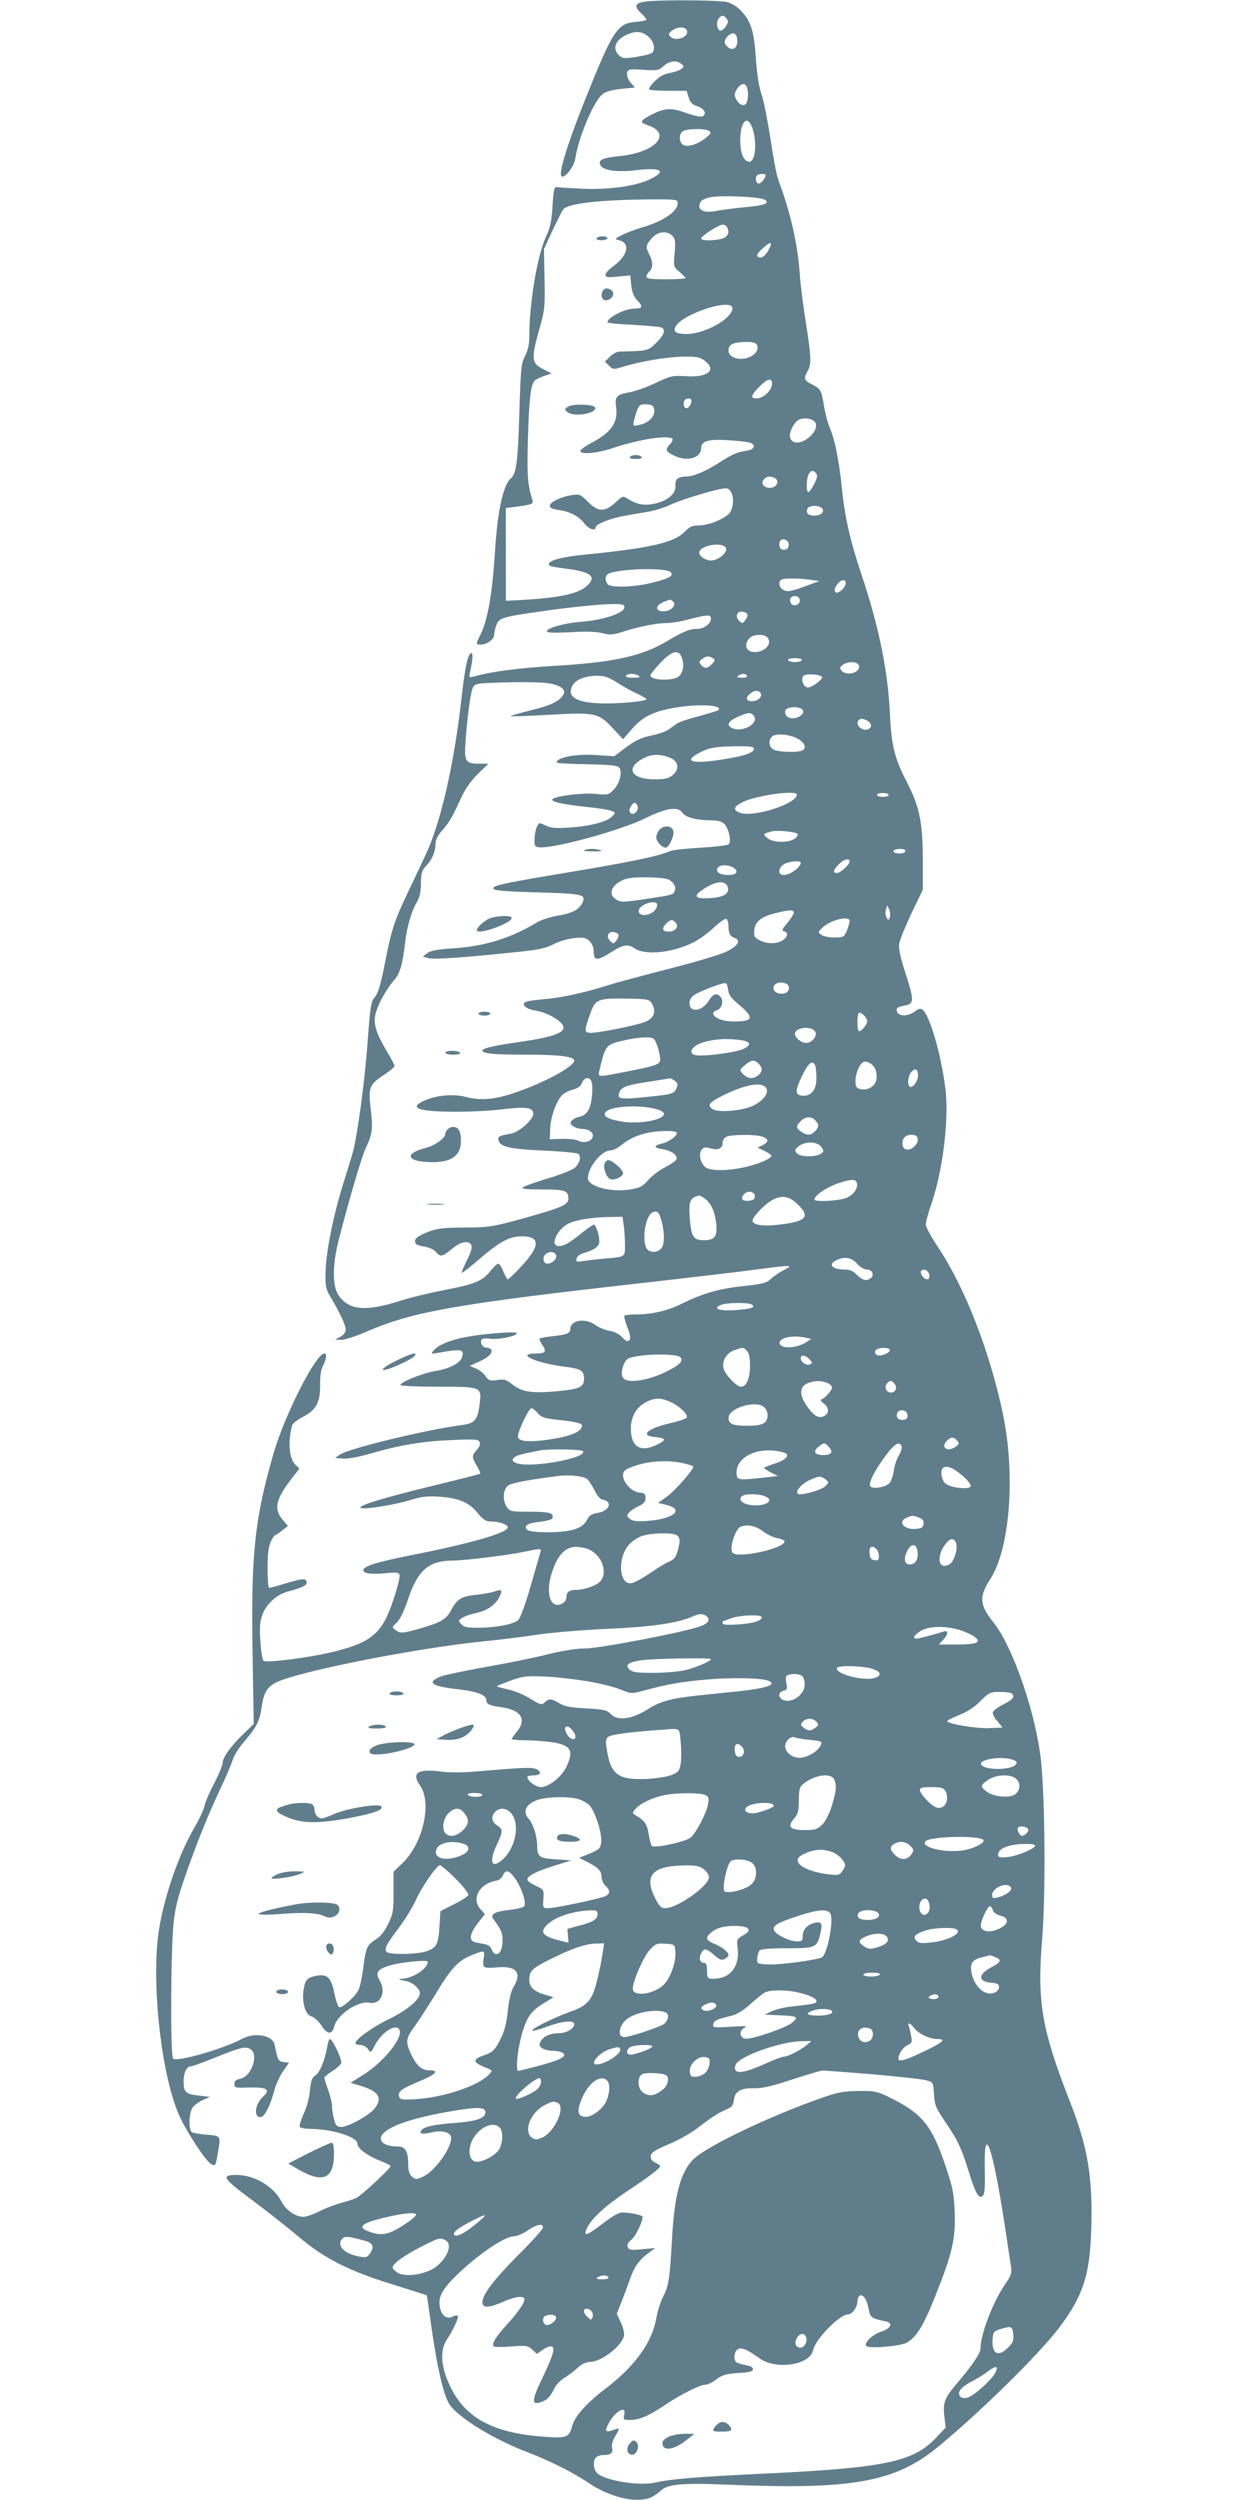 <?xml version="1.0" standalone="no"?>
<!DOCTYPE svg PUBLIC "-//W3C//DTD SVG 20010904//EN"
 "http://www.w3.org/TR/2001/REC-SVG-20010904/DTD/svg10.dtd">
<svg version="1.0" xmlns="http://www.w3.org/2000/svg"
 width="640pt" height="1280pt" viewBox="0 0 640 1280"
 preserveAspectRatio="xMidYMid meet">
<g transform="translate(0,1280) scale(0.1,-0.1)"
fill="#607d8b" stroke="none">
<path d="M3313 12793 c-60 -6 -70 -23 -33 -58 17 -16 30 -32 30 -36 0 -3 -25
-9 -55 -11 -94 -8 -117 -43 -256 -390 -83 -207 -132 -357 -127 -393 5 -34 65
33 73 81 17 112 95 297 140 332 17 13 49 22 96 27 l70 7 -20 22 c-23 25 -28
62 -8 69 6 3 43 2 80 -1 59 -4 70 -2 90 16 31 29 68 36 92 17 19 -14 19 -16 2
-29 -9 -7 -36 -16 -59 -20 -28 -5 -52 -18 -76 -42 -19 -19 -32 -38 -28 -42 4
-4 49 -7 99 -7 l92 0 11 -34 c8 -26 19 -37 45 -45 36 -12 51 -42 24 -52 -8 -4
-43 4 -77 16 -78 29 -113 28 -176 -4 -65 -33 -70 -42 -28 -56 130 -43 45 -140
-140 -159 -89 -9 -111 -19 -101 -45 11 -28 84 -39 178 -28 134 16 166 -2 79
-45 -73 -36 -216 -56 -352 -49 -65 3 -123 7 -130 8 -10 2 -15 -24 -19 -97 -5
-79 -12 -112 -33 -156 -45 -96 -86 -339 -86 -511 0 -41 -7 -72 -22 -101 -20
-39 -22 -62 -29 -292 -7 -246 -15 -311 -44 -335 -38 -32 -68 -167 -80 -365
-14 -224 -38 -362 -76 -437 -24 -47 -24 -48 4 -48 30 0 67 27 67 49 0 10 5 32
11 49 13 38 28 43 224 71 221 32 413 47 427 33 31 -31 -85 -76 -222 -86 -83
-7 -170 -32 -170 -48 0 -8 37 -9 120 -5 81 5 135 3 165 -5 38 -10 53 -9 102 7
85 27 172 44 223 45 25 0 72 7 105 16 108 28 125 29 125 6 0 -26 -36 -52 -72
-52 -37 0 -71 -14 -148 -60 -132 -80 -278 -112 -593 -130 -166 -10 -305 -28
-386 -50 -19 -5 -36 -8 -37 -7 -2 1 1 20 6 42 12 52 12 88 0 80 -16 -10 -29
-73 -46 -220 -38 -345 -107 -646 -184 -810 -15 -33 -54 -114 -85 -180 -75
-157 -89 -200 -120 -355 -28 -142 -38 -176 -62 -203 -13 -13 -19 -62 -30 -210
-14 -205 -54 -500 -78 -582 -8 -27 -30 -100 -49 -160 -50 -160 -87 -347 -89
-445 -2 -76 1 -90 25 -130 46 -77 78 -144 78 -167 0 -14 -10 -28 -27 -37 l-28
-15 33 -1 c18 0 79 20 136 45 231 100 463 141 1441 250 226 26 475 55 554 66
177 23 186 23 136 -3 -22 -11 -52 -31 -67 -45 -23 -22 -42 -27 -145 -38 -126
-14 -208 -38 -314 -91 -70 -35 -153 -54 -234 -54 -28 0 -54 -3 -58 -6 -3 -3 4
-30 15 -60 16 -41 18 -58 10 -66 -9 -9 -18 -5 -36 15 -15 16 -40 29 -65 33
-22 4 -55 17 -73 30 -51 38 -128 25 -128 -21 0 -21 -19 -29 -88 -36 -35 -4
-65 -9 -68 -12 -4 -3 1 -16 10 -29 27 -38 20 -48 -30 -48 -108 0 -1 -49 150
-68 83 -11 96 -19 96 -63 0 -41 -23 -51 -135 -62 -132 -12 -183 -4 -231 34
-33 26 -43 29 -79 23 -37 -5 -43 -3 -59 20 -9 14 -31 32 -49 39 l-32 14 45 20
c50 22 75 46 65 63 -3 5 -14 10 -25 10 -19 0 -34 25 -24 42 4 5 21 7 39 4 37
-7 132 10 141 26 4 7 -26 8 -92 3 -182 -13 -296 -44 -335 -91 -13 -16 -11 -17
21 -11 124 22 139 20 125 -23 -9 -29 -64 -58 -133 -69 -64 -10 -182 -57 -182
-72 0 -5 85 -9 188 -9 228 0 228 0 218 -86 -9 -81 -25 -101 -83 -109 -182 -23
-585 -120 -633 -153 l-25 -17 42 -3 c25 -2 82 9 145 27 143 42 261 62 415 68
118 5 133 4 139 -11 4 -11 -2 -26 -15 -40 -26 -28 -26 -36 0 -81 12 -20 20
-38 17 -40 -2 -3 -105 -29 -229 -59 -260 -63 -395 -104 -383 -116 12 -11 173
14 259 41 56 17 85 20 145 16 99 -7 151 -29 195 -83 30 -36 42 -44 70 -44 41
0 85 -16 85 -30 0 -28 -191 -83 -502 -144 -169 -34 -238 -55 -238 -76 0 -16
41 -22 111 -15 57 6 70 4 75 -8 3 -9 -11 -66 -32 -128 -56 -170 -109 -216
-298 -264 -123 -31 -354 -61 -367 -48 -6 6 -13 51 -16 101 -5 73 -2 101 11
136 21 55 72 101 128 117 73 19 98 31 98 45 0 24 -17 24 -101 -1 -46 -14 -87
-25 -91 -25 -5 0 -8 45 -8 101 0 72 5 111 16 135 9 19 19 34 23 34 3 0 19 11
36 24 l29 23 -27 32 c-46 55 -36 104 45 209 l41 53 -20 19 c-33 30 -40 119
-17 203 3 9 27 28 54 42 68 35 90 74 89 162 -1 46 4 80 15 101 18 35 21 62 7
62 -44 0 -203 -313 -261 -513 -96 -334 -115 -512 -107 -1013 l6 -371 -51 -49
c-67 -65 -108 -122 -108 -150 0 -12 -20 -60 -44 -106 -24 -45 -46 -97 -49
-115 -4 -18 -27 -68 -52 -111 -89 -153 -167 -391 -187 -566 -30 -277 23 -717
111 -910 38 -84 135 -232 162 -246 22 -12 23 -10 34 55 16 92 17 89 -55 95
-36 3 -71 9 -77 13 -19 12 -16 98 3 126 9 13 33 30 53 39 l36 16 -59 7 c-65 7
-76 17 -76 72 0 45 15 77 36 77 8 0 63 20 122 44 131 53 157 59 182 46 47 -25
10 -141 -49 -153 -23 -5 -31 -12 -31 -27 0 -19 5 -21 75 -18 93 2 112 -10 72
-47 -42 -39 -50 -105 -13 -105 20 0 50 59 70 135 8 32 29 77 46 101 l30 43
-27 3 c-28 3 -31 9 -47 89 -10 49 -101 65 -167 30 -97 -52 -334 -120 -353
-101 -14 14 -12 558 3 696 8 77 23 136 60 240 62 178 116 311 180 447 28 59
56 125 62 146 6 21 33 64 61 96 63 74 78 104 88 177 11 75 30 105 83 128 129
57 711 171 1040 205 83 8 215 24 292 36 77 11 235 24 350 29 227 10 360 29
435 61 39 17 52 18 70 9 31 -17 21 -41 -25 -57 -83 -30 -516 -113 -588 -113
-46 0 -115 -11 -192 -30 -66 -17 -209 -46 -318 -65 -109 -20 -213 -41 -231
-49 -75 -31 -48 -50 97 -66 92 -11 137 -29 137 -55 0 -20 17 -28 78 -36 100
-14 131 -63 77 -127 -14 -17 -25 -33 -25 -36 0 -3 30 -6 68 -6 37 0 99 -5 137
-10 99 -15 115 -42 74 -128 -25 -51 -90 -102 -130 -102 -26 0 -69 32 -69 52 0
4 13 8 29 8 38 0 48 16 19 31 -22 12 -64 10 -312 -11 -68 -6 -137 -6 -183 0
-115 15 -147 -8 -103 -71 63 -88 17 -295 -89 -398 l-46 -44 0 -106 c0 -95 -3
-112 -28 -163 -18 -37 -40 -64 -63 -78 -45 -29 -51 -41 -64 -145 -6 -48 -17
-100 -25 -115 -18 -34 -83 -92 -98 -87 -6 2 -17 32 -24 67 -17 84 -35 103 -88
95 -52 -9 -63 -21 -71 -75 -9 -65 10 -126 41 -134 14 -4 36 -24 51 -47 30 -47
54 -48 66 -3 15 60 123 132 180 120 57 -11 87 54 52 114 -23 38 -14 55 43 74
50 18 203 34 203 22 0 -35 -74 -84 -130 -87 -27 -1 -22 -4 23 -13 32 -7 67
-39 67 -61 0 -32 -65 -87 -155 -131 -87 -42 -175 -105 -175 -125 0 -5 11 -9
24 -9 14 0 31 -9 40 -21 14 -21 15 -21 34 17 37 72 113 118 128 79 16 -41 -82
-162 -183 -226 l-68 -43 53 -16 c93 -28 113 -63 68 -118 -30 -35 -134 -92
-169 -92 -22 0 -28 7 -36 37 -6 21 -11 52 -11 68 0 17 -9 55 -20 85 -11 30
-19 58 -20 62 0 4 18 19 40 33 23 14 44 33 47 42 6 16 -44 123 -58 123 -4 0
-10 -17 -13 -37 -13 -72 -38 -134 -61 -149 -18 -12 -23 -26 -28 -77 -3 -36
-16 -86 -32 -119 -14 -32 -24 -62 -20 -68 3 -5 30 -10 58 -10 109 -1 237 -41
237 -76 0 -23 50 -61 111 -85 33 -13 59 -26 59 -29 0 -12 -147 -149 -175 -163
-16 -8 -52 -19 -79 -26 -26 -7 -75 -25 -107 -41 -32 -17 -71 -30 -86 -30 -41
0 -89 34 -112 78 -38 75 -133 133 -222 136 -90 2 -82 -14 62 -121 74 -55 184
-141 244 -192 137 -116 262 -179 494 -250 90 -28 165 -52 166 -53 1 -2 12 -75
24 -163 31 -218 65 -361 97 -402 52 -68 226 -174 394 -238 119 -46 238 -106
314 -158 107 -72 239 -104 313 -76 15 5 40 22 55 36 36 34 108 41 330 32 647
-28 868 11 1088 191 217 178 523 479 625 615 120 160 155 267 162 496 9 267
-17 423 -106 651 -148 378 -172 517 -145 843 18 223 15 709 -6 910 -26 241
-144 586 -245 710 -70 88 -73 130 -15 220 101 154 130 534 65 845 -67 320
-193 644 -330 851 -36 54 -65 107 -65 119 0 13 13 62 30 110 58 170 90 434 70
590 -21 168 -79 370 -116 400 -10 9 -20 6 -42 -10 -35 -26 -85 -24 -90 3 -4
17 2 21 51 31 37 9 36 33 -9 170 -25 77 -34 121 -30 145 3 19 31 88 63 155
l58 121 0 155 c-1 193 -17 272 -86 404 -60 117 -75 181 -83 346 -10 217 -56
441 -145 708 -58 172 -86 295 -101 447 -14 136 -35 241 -60 301 -11 25 -24 74
-30 109 -14 87 -17 93 -61 116 -42 21 -46 31 -24 69 20 35 19 70 -9 249 -14
86 -28 197 -31 246 -11 157 -46 311 -110 484 -9 24 -27 119 -40 209 -14 91
-34 193 -45 226 -14 39 -24 103 -30 187 -9 139 -25 191 -77 245 -16 18 -47 37
-69 43 -36 10 -312 13 -411 4z m407 -88 c10 -12 9 -20 -4 -41 -10 -14 -23 -23
-29 -21 -17 5 -21 45 -7 63 16 18 24 18 40 -1z m-203 -61 c13 -34 -61 -60 -86
-30 -10 11 -7 17 11 30 29 21 67 20 75 0z m-189 -40 c15 -17 22 -36 20 -53 -3
-24 -9 -27 -77 -40 -49 -9 -79 -11 -89 -4 -49 31 -40 82 20 112 52 27 94 21
126 -15z m447 -14 c0 -38 -24 -52 -50 -30 -19 16 -19 35 1 55 27 26 49 15 49
-25z m49 -236 c9 -23 7 -67 -3 -83 -12 -19 -39 -7 -53 23 -9 20 -8 30 6 51 19
28 41 33 50 9z m23 -197 c32 -71 23 -192 -14 -185 -27 5 -43 47 -43 111 0 87
32 129 57 74z m-217 -27 c13 -9 10 -14 -15 -35 -42 -35 -100 -52 -120 -35 -20
17 -19 57 3 69 22 13 113 14 132 1z m290 -226 c0 -16 -23 -44 -35 -44 -15 0
-21 31 -8 43 8 8 43 9 43 1z m-8 -125 c35 -19 4 -31 -99 -40 -54 -5 -120 -14
-146 -19 -69 -14 -104 8 -78 49 5 8 29 18 53 22 56 10 245 1 270 -12z m-442
-19 c0 -43 -76 -94 -185 -125 -33 -10 -78 -27 -100 -38 -38 -19 -39 -21 -16
-27 60 -14 46 -79 -29 -133 -22 -16 -40 -35 -40 -44 0 -13 10 -15 64 -9 l63 6
5 -50 c4 -37 12 -58 32 -79 30 -31 26 -41 -16 -41 -48 0 -138 -46 -138 -70 0
-4 58 -10 129 -13 71 -4 136 -10 145 -13 27 -10 18 -38 -24 -79 -43 -42 -43
-42 -188 -45 -13 0 -35 -12 -49 -26 l-26 -26 21 -20 c20 -20 22 -21 74 -5 94
28 221 49 305 51 68 1 86 -2 110 -20 65 -49 18 -88 -95 -80 -69 4 -77 2 -156
-35 -45 -22 -106 -43 -135 -48 -62 -10 -74 -23 -67 -71 12 -81 -21 -131 -121
-185 -31 -16 -59 -36 -61 -42 -7 -22 84 -15 166 13 134 45 284 68 305 47 4 -3
-2 -17 -14 -29 -25 -27 -21 -36 25 -58 66 -31 136 -11 136 40 0 36 38 47 140
40 47 -3 95 -8 108 -12 30 -9 28 -32 -3 -39 -14 -3 -37 -7 -52 -11 -16 -3 -57
-24 -93 -48 -74 -48 -138 -76 -178 -76 -41 0 -57 -15 -54 -48 4 -39 -40 -77
-107 -91 -53 -11 -91 -4 -135 24 -26 17 -27 17 -66 -19 -55 -49 -87 -48 -140
5 -38 38 -42 40 -83 34 -56 -9 -112 -36 -112 -55 0 -10 15 -17 46 -21 59 -9
103 -32 131 -69 21 -29 58 -41 58 -19 0 15 77 46 148 58 34 6 89 16 122 21 33
6 85 22 115 37 64 29 246 83 281 83 35 0 50 -72 24 -120 -16 -30 -106 -70
-159 -70 -37 0 -49 -6 -76 -33 -54 -56 -180 -84 -514 -117 -112 -11 -181 -29
-181 -49 0 -10 14 -13 105 -25 113 -16 139 -40 92 -84 -46 -43 -140 -63 -354
-75 l-63 -3 0 237 0 238 48 6 c90 12 95 14 87 38 -24 80 -27 117 -22 312 6
202 14 276 35 297 5 5 27 15 48 23 l38 13 -41 21 c-64 32 -65 53 -17 222 22
78 25 102 22 240 l-3 154 44 95 c25 52 49 101 54 107 23 31 178 49 430 52 152
1 157 0 157 -19z m254 -126 c9 -24 8 -31 -10 -48 -17 -17 -124 -23 -124 -7 0
13 90 71 111 71 9 0 20 -7 23 -16z m-280 -43 c13 -15 15 -30 10 -88 -6 -68 -6
-69 25 -95 17 -15 31 -29 31 -32 0 -3 -45 -6 -100 -6 -78 0 -100 3 -100 14 0
7 7 19 15 26 19 16 19 50 0 86 -20 39 -19 48 11 83 30 37 81 42 108 12z m491
-71 c-18 -34 -41 -48 -56 -33 -7 7 3 21 27 42 42 38 52 35 29 -9z m-185 -298
c0 -53 -141 -132 -234 -132 -55 0 -71 11 -57 38 35 66 291 148 291 94z m114
-178 c21 -8 20 -37 -2 -57 -45 -40 -132 -28 -132 18 0 17 7 29 23 35 26 10 88
13 111 4z m88 -215 c-3 -31 -46 -69 -78 -69 -34 0 -30 16 16 62 42 43 67 45
62 7z m-412 -78 c0 -21 -13 -41 -26 -41 -14 0 -19 31 -7 43 10 10 33 8 33 -2z
m-193 -37 c12 -33 -11 -68 -54 -84 -23 -8 -45 -11 -49 -8 -3 4 2 29 11 57 16
48 19 51 51 51 23 0 37 -6 41 -16z m827 -77 c15 -23 -9 -65 -51 -90 -37 -21
-69 -16 -78 13 -7 22 18 75 42 89 26 16 74 9 87 -12z m4 -260 c9 -10 6 -24 -9
-55 -12 -23 -25 -42 -30 -42 -12 0 -11 67 1 91 12 22 23 24 38 6z m-214 -23
c26 -10 19 -43 -10 -50 -35 -9 -63 18 -44 40 13 17 29 20 54 10z m244 -156
c17 -17 -4 -38 -39 -38 -31 0 -44 13 -35 35 6 18 57 20 74 3z m-170 -182 c4
-21 -14 -37 -35 -29 -14 5 -18 35 -6 47 12 12 38 1 41 -18z m-321 -23 c9 -22
-40 -63 -77 -63 -27 0 -60 22 -60 40 0 38 123 59 137 23z m-284 -122 c18 -18
-3 -31 -84 -52 -94 -26 -226 -30 -239 -9 -16 25 -11 48 13 56 74 24 288 27
310 5z m712 -39 l50 -7 -60 -22 c-90 -33 -102 -35 -125 -23 -22 12 -27 45 -7
53 17 7 82 7 142 -1z m185 -17 c0 -24 -40 -59 -52 -47 -8 8 -6 19 6 36 18 28
46 35 46 11z m-235 -90 c0 -23 -34 -33 -45 -14 -13 20 1 40 24 37 13 -2 21
-10 21 -23z m-647 -7 c17 -17 -14 -48 -49 -48 -47 0 -46 30 1 49 33 13 34 13
48 -1z m379 -63 c2 -6 -3 -20 -11 -30 -14 -19 -16 -19 -32 -3 -22 22 -11 50
18 46 12 -2 23 -8 25 -13z m103 -120 c27 -33 -20 -80 -76 -73 -35 4 -45 40
-18 69 20 23 76 25 94 4z m-439 -102 c16 -42 3 -92 -27 -103 -47 -18 -134 -10
-134 12 0 5 23 34 51 64 60 63 93 71 110 27z m159 -3 c12 -7 12 -12 -4 -29
-23 -25 -39 -26 -57 -5 -11 14 -10 18 6 30 22 16 34 17 55 4z m455 -10 c-3 -5
-19 -10 -35 -10 -16 0 -32 5 -35 10 -4 6 10 10 35 10 25 0 39 -4 35 -10z m292
-26 c14 -36 -62 -59 -88 -28 -11 14 -10 18 6 30 26 19 74 18 82 -2z m-1127
-54 c11 -7 3 -10 -28 -10 -26 0 -41 4 -37 10 8 13 45 13 65 0z m555 0 c4 -6
-7 -10 -27 -10 -25 0 -29 3 -18 10 19 13 37 13 45 0z m383 -5 c10 -9 -49 -55
-71 -55 -22 0 -39 40 -24 59 11 13 81 10 95 -4z m-1048 -30 c30 -20 76 -45
103 -57 26 -12 47 -25 47 -28 0 -11 -156 -25 -240 -21 -120 5 -166 33 -141 87
14 32 63 53 126 54 41 0 61 -7 105 -35z m-347 -4 c58 -10 87 -33 71 -58 -22
-35 -62 -54 -167 -80 -59 -15 -105 -28 -103 -30 2 -2 89 1 194 7 238 14 257
10 329 -68 l53 -57 45 52 c54 62 109 90 212 108 125 23 258 16 231 -11 -4 -3
-49 -17 -100 -31 -51 -13 -102 -30 -113 -38 -11 -8 -30 -22 -43 -31 -12 -9
-52 -23 -88 -30 -51 -11 -81 -25 -128 -60 l-61 -46 -88 6 c-83 6 -165 -4 -197
-24 -8 -5 -12 -12 -8 -15 3 -3 74 -7 157 -8 120 -3 154 -6 162 -18 16 -23 2
-80 -28 -111 -26 -28 -31 -29 -89 -23 -61 7 -193 -8 -222 -24 -23 -13 42 -29
168 -42 58 -6 116 -15 129 -20 24 -10 24 -10 4 -30 -27 -27 -111 -49 -218 -56
-73 -5 -97 -2 -123 11 -30 15 -32 15 -42 -5 -6 -11 -12 -39 -13 -62 -2 -37 1
-42 21 -45 69 -10 421 86 549 150 103 51 164 60 186 28 17 -25 69 -39 145 -40
37 0 57 -5 71 -19 22 -22 37 -89 22 -104 -5 -5 -69 -13 -143 -17 -73 -4 -144
-12 -158 -18 -58 -26 -209 -57 -565 -116 -305 -51 -353 -62 -336 -79 7 -7 89
-13 225 -16 235 -7 250 -10 226 -57 -19 -34 -53 -51 -129 -63 -34 -6 -81 -21
-104 -35 -135 -81 -267 -122 -435 -132 -77 -5 -109 -12 -125 -25 l-22 -17 30
-8 c29 -7 180 3 455 32 108 11 145 19 185 40 29 15 74 28 106 31 48 5 60 2 78
-16 13 -13 21 -34 21 -56 0 -45 18 -45 90 0 60 39 85 43 118 20 54 -38 196
-24 304 31 28 14 75 48 104 76 29 27 58 47 63 43 6 -3 11 -21 11 -38 0 -37 8
-51 33 -60 32 -12 14 -41 -43 -69 -30 -15 -161 -54 -290 -87 -129 -33 -271
-71 -315 -85 -127 -40 -243 -65 -332 -72 -45 -4 -87 -10 -94 -15 -21 -13 6
-36 52 -43 49 -8 107 -36 133 -65 38 -42 -20 -68 -216 -96 -131 -19 -188 -32
-188 -44 0 -16 61 -21 235 -21 161 0 235 -10 235 -30 0 -31 -156 -115 -305
-165 -102 -35 -174 -41 -247 -22 -63 17 -146 11 -210 -16 -91 -38 -40 -59 147
-59 77 -1 187 5 245 12 122 15 160 10 160 -22 0 -32 -73 -96 -117 -103 -58
-10 -65 -14 -61 -32 7 -35 57 -46 232 -54 93 -4 173 -12 178 -17 16 -16 4 -54
-23 -74 -15 -11 -77 -35 -139 -53 -62 -19 -118 -39 -124 -45 -7 -7 23 -10 100
-10 117 0 134 -6 134 -47 0 -31 -30 -45 -227 -100 -160 -44 -174 -47 -303 -48
-119 -1 -142 -4 -195 -25 -45 -19 -60 -30 -60 -45 0 -15 9 -21 45 -27 26 -4
52 -16 62 -28 22 -27 33 -25 81 15 45 39 90 47 101 18 4 -11 -5 -41 -24 -77
-16 -32 -28 -61 -26 -63 2 -2 44 30 92 72 104 89 153 115 216 115 96 0 95 -50
-5 -156 -32 -35 -63 -64 -67 -64 -4 0 -14 18 -23 40 -8 22 -20 40 -26 40 -5 0
-24 -17 -41 -39 -41 -50 -78 -66 -235 -96 -72 -14 -173 -38 -225 -55 -178 -57
-265 -49 -317 29 -32 47 -31 156 1 282 59 227 118 428 140 474 33 69 36 96 24
198 -13 109 -7 124 67 173 30 20 55 41 55 46 0 5 -18 41 -41 78 -57 97 -70
143 -54 197 15 51 56 122 94 166 29 32 43 83 56 197 9 75 31 152 57 197 16 27
23 54 23 100 1 54 5 67 28 91 30 32 47 72 47 113 0 19 12 42 33 66 37 42 51
65 98 168 21 46 51 88 86 123 l54 52 -49 0 c-70 0 -76 11 -68 118 8 118 25
242 36 269 8 19 18 23 77 26 133 6 269 6 316 -2z m1077 -75 c-13 -17 -55 -22
-64 -8 -6 11 5 26 29 40 28 15 55 -9 35 -32z m219 -60 c17 -21 -29 -51 -64
-42 -27 7 -35 40 -12 49 25 11 65 7 76 -7z m-250 -30 c30 -36 -50 -86 -105
-66 -45 17 -24 44 56 73 26 9 37 8 49 -7z m582 -26 c23 -13 25 -36 3 -44 -31
-12 -69 26 -47 47 9 10 21 9 44 -3z m-361 -90 c42 -21 53 -53 24 -64 -24 -9
-110 -7 -138 4 -28 10 -35 47 -14 68 18 18 84 14 128 -8z m-220 -53 c0 -20
-40 -35 -134 -51 -177 -31 -237 -18 -143 31 48 25 83 31 185 32 71 1 92 -2 92
-12z m-424 -49 c38 -18 43 -57 10 -85 -23 -19 -38 -23 -94 -23 -130 0 -154 65
-42 115 36 15 82 13 126 -7z m644 -186 c0 -48 -226 -120 -293 -93 -36 14 -31
31 15 54 70 35 278 63 278 39z m470 -2 c0 -5 -13 -10 -30 -10 -16 0 -30 5 -30
10 0 6 14 10 30 10 17 0 30 -4 30 -10z m-1286 -57 c9 -22 -20 -51 -35 -36 -8
8 -8 17 0 32 14 25 27 27 35 4z m819 -142 c5 -5 -2 -16 -14 -25 -33 -23 -111
-21 -140 3 -25 20 -23 23 26 35 27 6 118 -3 128 -13z m551 -92 c-7 -12 -51
-12 -59 0 -3 5 5 11 17 13 29 5 49 -2 42 -13z m-284 -49 c0 -17 -47 -60 -65
-60 -22 0 -19 17 10 45 25 26 55 33 55 15z m-250 -7 c-1 -24 -55 -63 -87 -63
-30 0 -31 33 -1 54 23 16 88 22 88 9z m-349 -23 c33 -18 23 -40 -18 -40 -46 0
-68 13 -60 34 7 18 49 21 78 6z m-310 -76 c15 -15 19 -28 14 -43 -7 -23 -4
-22 -163 -46 -104 -15 -115 -15 -138 0 -42 27 -25 72 37 100 25 11 61 14 131
13 84 -3 100 -6 119 -24z m285 -26 c10 -33 -19 -51 -86 -56 -75 -6 -93 7 -51
37 70 50 124 58 137 19z m-363 -84 c3 -4 2 -15 -4 -26 -19 -36 -89 -46 -89
-12 0 28 73 58 93 38z m1193 -71 c-7 -17 -8 -17 -17 0 -6 9 -7 27 -3 40 l7 22
10 -22 c5 -12 6 -30 3 -40z m-492 28 c3 -5 -10 -29 -30 -53 -29 -34 -33 -44
-20 -46 23 -5 20 -28 -6 -46 -29 -20 -81 -20 -119 0 -26 13 -30 20 -27 51 4
45 36 70 110 88 66 16 85 18 92 6z m286 -46 c0 -9 -7 -31 -14 -50 -14 -33 -18
-35 -64 -35 -26 0 -57 6 -67 14 -18 13 -18 14 9 39 41 38 136 60 136 32z
m-890 -10 c17 -20 -3 -45 -36 -45 -32 0 -38 16 -14 40 24 24 33 25 50 5z
m-293 -60 c2 -6 -3 -20 -11 -30 -14 -19 -16 -19 -32 -3 -22 22 -11 50 18 46
12 -2 23 -8 25 -13z m561 -283 c2 -24 16 -43 58 -78 77 -66 71 -84 -29 -84
-55 0 -97 16 -105 38 -2 7 5 16 17 19 26 7 38 47 21 68 -20 24 -38 18 -62 -20
-35 -55 -98 -61 -98 -11 0 16 9 32 25 42 32 21 146 64 160 60 6 -1 11 -17 13
-34z m296 32 c23 -9 20 -41 -4 -49 -29 -9 -60 4 -60 25 0 25 31 37 64 24z
m-685 -105 c23 -41 8 -75 -41 -93 -56 -20 -252 -58 -281 -54 -26 4 -25 11 4
95 27 78 38 82 189 80 111 -2 115 -3 129 -28z m1101 -87 c0 -17 -28 -52 -42
-52 -10 0 -11 84 -1 93 9 10 43 -23 43 -41z m-266 -54 c13 -21 -17 -58 -47
-58 -24 0 -57 27 -57 46 0 34 84 44 104 12z m-828 -36 c13 -8 34 -75 34 -108
0 -24 -23 -32 -195 -65 -130 -25 -124 -25 -115 14 30 128 32 130 133 152 70
15 127 18 143 7z m469 -12 c23 -9 25 -13 15 -25 -16 -19 -66 -32 -168 -44 -89
-10 -122 -6 -122 14 0 35 80 64 177 65 39 0 84 -5 98 -10z m69 -116 c9 -8 16
-22 16 -29 0 -21 -29 -45 -54 -45 -13 0 -31 9 -42 21 -19 21 -18 21 9 45 33
28 50 30 71 8z m596 -25 c6 -11 10 -34 8 -52 -4 -37 -44 -63 -84 -53 -20 5
-24 13 -24 42 0 38 22 90 42 97 18 6 46 -10 58 -34z m-306 15 c3 -9 6 -38 6
-65 0 -56 -24 -89 -64 -89 -46 0 -48 21 -11 98 33 70 56 89 69 56z m526 -53
c0 -28 -31 -67 -43 -54 -13 12 -7 56 9 74 21 23 34 16 34 -20z m-1674 -23 c13
-21 6 -114 -11 -147 -10 -21 -26 -34 -45 -38 -16 -3 -35 -12 -42 -20 -10 -12
-9 -18 7 -29 10 -8 31 -14 45 -14 36 0 63 -21 54 -43 -8 -23 -47 -32 -74 -17
-12 6 -49 10 -83 9 l-62 -2 2 56 c2 57 30 136 60 169 9 10 34 23 55 29 27 7
42 18 48 35 10 26 34 32 46 12z m429 -2 c16 -12 17 -18 8 -39 -13 -28 -21 -30
-148 -43 -128 -13 -150 -12 -147 11 6 37 30 48 144 65 62 10 116 18 119 19 3
0 14 -5 24 -13z m468 -37 c16 -26 -17 -67 -71 -92 -60 -26 -179 -35 -206 -14
-25 19 -15 32 47 64 121 61 208 77 230 42z m-555 -110 c102 -32 -64 -84 -193
-60 -71 13 -94 31 -70 51 35 29 183 34 263 9z m806 -55 c20 -20 20 -33 -1 -56
-20 -22 -42 -23 -71 -2 -27 19 -28 28 -2 54 24 24 53 26 74 4z m-709 -63 c7
-13 -40 -48 -75 -56 -45 -10 -44 -22 2 -29 48 -8 79 -31 71 -52 -3 -8 -29 -26
-57 -40 -28 -14 -67 -43 -86 -65 -30 -34 -44 -41 -92 -49 -101 -16 -218 15
-218 58 1 57 70 142 116 142 12 0 35 11 51 24 38 31 69 47 123 62 54 15 156
18 165 5z m439 -21 c33 -12 33 -26 1 -43 l-26 -13 36 -17 c19 -9 35 -21 35
-25 0 -5 -17 -17 -37 -26 -105 -47 -275 -63 -306 -28 -23 25 -30 64 -15 85 11
14 19 15 47 7 39 -11 61 0 61 31 0 10 8 23 18 28 22 13 153 14 186 1z m791 0
c18 -28 -27 -76 -59 -64 -19 7 -21 45 -4 62 15 15 54 16 63 2z m-490 -52 c14
-21 14 -24 -2 -35 -25 -19 -108 -17 -124 3 -11 14 -10 19 10 35 34 27 95 25
116 -3z m181 -182 c11 -29 -19 -70 -61 -82 -46 -14 -155 -18 -155 -6 0 23 67
67 135 88 54 17 75 17 81 0z m-521 -71 c0 -15 -8 -21 -32 -23 -35 -3 -44 13
-21 36 19 19 53 10 53 -13z m-257 -11 c30 -21 50 -62 58 -121 9 -72 -5 -93
-61 -93 -54 0 -65 16 -73 106 -7 93 0 112 48 123 3 0 16 -6 28 -15z m482 -36
c59 -59 36 -82 -100 -98 -76 -10 -131 -3 -137 17 -6 18 68 95 111 114 47 21
82 12 126 -33z m-703 -79 c17 -64 16 -125 -3 -143 -21 -22 -61 -20 -74 3 -25
47 -4 170 32 184 24 10 33 1 45 -44z m-193 -25 c3 -26 6 -71 6 -100 0 -61 3
-59 -105 -68 -33 -3 -80 -8 -104 -12 -39 -6 -43 -5 -39 12 2 10 16 22 33 27
55 16 80 33 83 55 4 26 -16 92 -28 92 -4 0 -32 -20 -62 -43 -63 -52 -90 -67
-117 -67 -47 0 -11 84 49 115 38 19 117 32 206 34 l71 1 7 -46z m-347 -150 c7
-18 -20 -44 -44 -44 -20 0 -27 28 -13 45 17 20 49 19 57 -1z m1541 -44 c15
-17 36 -30 50 -30 29 0 41 -29 18 -46 -22 -15 -43 -8 -73 23 -15 15 -33 23
-57 23 -65 0 -89 26 -43 48 41 20 77 14 105 -18z m370 -58 c2 -14 -2 -22 -12
-22 -17 0 -39 34 -29 44 14 13 38 0 41 -22z m-909 -151 c23 -15 -6 -24 -90
-29 -79 -5 -113 9 -67 27 29 12 139 13 157 2z m276 -170 l29 -6 -26 -17 c-53
-35 -143 -35 -136 0 5 25 71 37 133 23z m-301 -67 c11 -11 16 -34 16 -77 0
-66 -18 -107 -47 -107 -21 0 -81 62 -88 93 -10 38 14 80 55 94 46 16 46 16 64
-3z m731 7 c7 -12 -26 -31 -54 -31 -23 0 -29 25 -8 33 21 9 56 7 62 -2z
m-1072 -40 c19 -19 -3 -40 -76 -76 -90 -44 -193 -59 -216 -31 -18 21 1 90 27
101 54 23 244 27 265 6z m662 -11 c16 -18 16 -20 1 -26 -19 -7 -46 12 -46 32
0 20 24 17 45 -6z m89 -120 c14 -5 26 -16 26 -23 0 -15 -32 -52 -52 -61 -9 -4
-7 -10 10 -22 27 -20 29 -50 2 -64 -26 -14 -51 -1 -83 43 -47 62 -46 108 1
126 36 13 65 13 96 1z m346 -5 c16 -19 6 -45 -19 -45 -23 0 -35 28 -20 46 15
18 24 18 39 -1z m-1145 -94 c46 -21 90 -65 81 -79 -3 -6 -38 -18 -77 -27 -126
-28 -168 -67 -81 -73 23 -2 42 -8 42 -13 0 -6 -20 -19 -45 -30 -80 -35 -125
-4 -125 87 0 62 29 111 80 136 44 23 75 22 125 -1z m479 -27 c9 -8 16 -26 16
-39 0 -42 -24 -55 -104 -55 -73 0 -96 9 -96 40 0 52 144 94 184 54z m-1161
-29 c19 -22 34 -27 107 -35 86 -9 120 -17 120 -29 -1 -31 -58 -55 -165 -71
-105 -15 -159 -11 -163 13 -4 22 55 147 69 147 6 0 20 -11 32 -25z m1891 -1
c8 -21 -1 -34 -24 -34 -22 0 -34 15 -26 35 7 20 42 19 50 -1z m257 -140 c11
-14 10 -18 -6 -30 -40 -30 -81 -8 -49 27 21 23 37 24 55 3z m-657 -33 c24 -26
13 -41 -29 -41 -43 0 -55 18 -25 42 28 23 33 23 54 -1z m372 4 c3 -8 -3 -29
-14 -47 -11 -18 -23 -54 -26 -80 -4 -26 -14 -54 -22 -62 -21 -21 -83 -31 -97
-17 -14 14 20 82 85 168 41 53 64 65 74 38z m-1631 -25 c23 -37 -287 -91 -346
-59 -16 8 -18 13 -9 24 10 12 33 19 135 39 42 8 214 6 220 -4z m1028 -7 c35
-9 13 -38 -42 -55 -30 -10 -56 -20 -58 -22 -3 -3 12 -13 32 -24 l38 -19 -69
-8 c-126 -14 -139 -13 -142 13 -13 92 113 152 241 115z m-514 -55 c28 -6 51
-14 51 -17 0 -17 -97 -127 -136 -154 l-45 -32 43 -10 c95 -24 37 -72 -96 -82
-53 -4 -76 -1 -91 10 -17 13 -17 17 -5 32 7 9 30 24 49 33 27 13 36 23 36 42
0 21 -5 26 -32 28 -38 4 -83 51 -83 88 0 19 8 29 37 40 78 33 187 42 272 22z
m1391 -35 c43 -28 80 -66 80 -81 0 -21 -103 -11 -130 13 -19 17 -27 64 -13 78
11 12 38 8 63 -10z m-1881 -48 c8 -8 24 -34 36 -57 12 -26 28 -44 40 -46 54
-10 36 -58 -25 -68 -30 -5 -43 -13 -53 -33 -21 -46 -79 -65 -194 -66 -69 0
-106 4 -114 13 -18 17 -1 32 47 38 70 9 84 14 84 28 0 21 -23 26 -125 26 -86
0 -95 2 -109 22 -25 35 -21 94 7 113 20 13 111 30 257 48 57 8 133 -1 149 -18z
m1217 1 c19 -15 19 -15 -1 -36 -21 -20 -129 -50 -140 -38 -14 13 19 51 58 69
51 23 58 23 83 5z m-312 -86 c62 -23 -2 -59 -80 -44 -38 7 -56 31 -33 45 19
12 82 11 113 -1z m791 -110 c20 -7 26 -16 23 -33 -2 -18 -10 -23 -41 -25 -60
-5 -93 38 -44 58 29 12 31 12 62 0z m-799 -70 c21 -16 56 -33 77 -36 21 -4 36
-12 34 -18 -12 -38 -248 -87 -267 -55 -16 25 15 121 42 132 34 14 77 5 114
-23z m-438 -22 c15 -15 15 -32 1 -81 -8 -29 -18 -42 -42 -52 -18 -7 -62 -34
-98 -59 -37 -25 -78 -48 -92 -51 -66 -17 -79 123 -18 195 14 17 44 37 66 45
50 18 167 19 183 3z m1428 -42 c8 -33 -13 -94 -36 -106 -59 -32 -68 49 -12
113 21 24 41 21 48 -7z m-198 -44 c4 -38 -12 -62 -40 -62 -27 0 -33 27 -14 67
21 44 50 42 54 -5z m-1678 13 c66 -34 93 -122 51 -164 -20 -20 -80 -41 -118
-41 -37 0 -53 -11 -53 -36 0 -16 -8 -28 -25 -36 -62 -28 -85 67 -44 176 29 80
67 116 119 116 22 0 54 -7 70 -15z m1468 3 c7 -7 12 -23 12 -36 0 -19 -5 -23
-22 -20 -18 2 -24 11 -26 36 -3 34 13 43 36 20z m-1721 -15 c-3 -10 -26 -90
-51 -177 -28 -96 -53 -164 -64 -172 -27 -21 -107 -36 -192 -38 -64 -1 -83 2
-97 17 -17 18 -17 19 1 32 10 8 41 19 68 25 60 12 103 41 124 82 19 37 14 43
-26 29 -18 -6 -62 -14 -98 -17 -71 -8 -92 -21 -124 -81 -22 -43 -54 -61 -151
-89 -97 -28 -107 -28 -132 -10 -19 14 -19 15 6 38 17 16 38 59 59 122 49 147
106 196 230 196 59 0 277 27 360 44 90 19 93 19 87 -1z m1133 -333 c0 -19 -44
-32 -121 -37 -56 -4 -79 -2 -79 6 0 6 1 11 3 11 1 0 20 7 42 15 45 16 155 20
155 5z m1015 -66 c29 -9 63 -25 76 -35 36 -28 10 -39 -95 -39 l-89 0 21 23
c27 28 29 52 5 44 -54 -17 -130 -37 -140 -37 -23 0 -14 18 20 39 40 26 128 28
202 5z m-1275 -149 c0 -10 -77 -43 -130 -56 -30 -7 -103 -14 -162 -14 -89 0
-110 3 -125 17 -23 24 -9 36 57 47 57 9 360 15 360 6z m825 -49 c47 -14 52
-36 10 -48 -60 -16 -207 25 -189 53 8 13 132 10 179 -5z m-357 -38 c7 -7 12
-26 12 -44 0 -43 -49 -86 -94 -82 -39 4 -50 42 -15 51 19 5 21 10 15 40 -5 24
-3 37 6 40 24 10 64 7 76 -5z m-1095 -27 c65 -11 141 -31 169 -43 50 -21 51
-21 117 -3 119 32 186 44 321 56 129 11 276 8 313 -6 49 -20 -7 -39 -158 -55
-55 -6 -146 -15 -203 -21 -132 -14 -191 -30 -250 -67 -85 -55 -160 -65 -195
-28 -19 20 -34 24 -125 29 -79 4 -110 10 -138 26 -42 25 -52 26 -75 5 -16 -15
-22 -13 -76 20 -32 20 -84 41 -116 47 -31 7 -56 14 -53 16 2 2 35 15 72 29 62
22 80 24 174 20 58 -2 158 -14 223 -25z m2175 -73 c2 -12 -12 -25 -48 -43 -28
-14 -53 -32 -56 -40 -4 -8 6 -29 22 -47 l27 -33 -69 -3 c-66 -3 -214 22 -214
36 0 4 28 18 63 32 38 15 77 40 102 66 49 50 57 53 120 51 38 -2 51 -6 53 -19z
m-1007 -134 c11 -14 10 -18 -6 -30 -10 -8 -24 -14 -30 -14 -6 0 -20 6 -30 14
-16 12 -17 16 -6 30 7 9 24 16 36 16 12 0 29 -7 36 -16z m-1245 -50 c11 -16
13 -29 7 -35 -12 -12 -39 9 -48 39 -9 31 20 29 41 -4z m549 -53 c4 -39 4 -89
0 -111 -6 -36 -12 -44 -44 -57 -20 -9 -76 -18 -126 -21 -145 -7 -186 20 -206
138 -9 51 -9 64 3 76 12 12 99 25 268 37 109 8 97 15 105 -62z m650 12 c74 -7
78 -9 65 -33 -16 -30 -70 -60 -107 -60 -37 0 -73 29 -73 59 0 27 29 54 49 46
9 -4 39 -9 66 -12z m-335 -38 c17 -20 8 -50 -15 -50 -15 0 -21 8 -23 33 -4 35
16 44 38 17z m1385 -65 c22 -8 25 -13 15 -25 -25 -30 -167 -29 -177 2 -9 26
109 43 162 23z m-915 -99 c15 -29 12 -61 -11 -137 -13 -40 -32 -79 -49 -96
-25 -24 -36 -28 -88 -28 -77 0 -93 16 -57 58 21 25 25 40 25 94 0 49 4 69 18
80 55 49 143 64 162 29z m932 2 c24 -21 23 -55 -2 -78 -25 -23 -110 -16 -147
11 -35 26 -34 34 6 61 41 28 115 31 143 6z m-362 -62 c24 -46 -2 -97 -44 -86
-27 8 -86 70 -86 90 0 12 13 15 60 15 48 0 61 -4 70 -19z m-2370 -21 c0 -5
-15 -10 -34 -10 -19 0 -38 5 -41 10 -4 6 10 10 34 10 23 0 41 -4 41 -10z
m1142 -1 c17 -9 19 -17 13 -47 -8 -46 -60 -144 -88 -170 -24 -21 -186 -57
-200 -43 -4 4 -11 32 -16 61 -8 52 -19 67 -67 96 -18 11 -18 12 1 34 24 27 89
58 148 69 62 13 185 13 209 0z m-659 -18 c22 -5 50 -20 63 -32 29 -27 67 -143
62 -190 -3 -34 -10 -40 -73 -65 l-40 -16 40 -20 c57 -29 75 -47 75 -78 0 -15
9 -35 20 -45 27 -25 25 -44 -7 -56 -38 -14 -253 -59 -286 -59 -27 0 -28 1 -25
48 3 47 3 47 -39 67 -24 11 -43 25 -43 31 0 19 41 41 136 71 l89 28 -78 5
c-88 6 -96 12 -97 75 -1 47 -21 109 -44 134 -37 41 -5 87 72 102 53 10 131 10
175 0z m1005 -30 c14 -9 -11 -22 -77 -41 -42 -12 -79 3 -61 25 18 22 112 33
138 16z m-1586 -38 c32 -36 31 -61 -1 -93 -31 -31 -68 -39 -89 -18 -21 21 -14
77 13 103 28 29 56 32 77 8z m247 -9 c45 -57 19 -180 -49 -238 -55 -46 -67 -7
-25 82 31 67 31 76 0 96 -29 19 -32 47 -9 70 23 24 60 19 83 -10z m2646 -83
c0 -8 -8 -19 -18 -25 -14 -8 -20 -8 -27 4 -18 28 -11 41 18 38 15 -2 27 -9 27
-17z m-231 -51 c14 -14 -51 -47 -110 -55 -96 -12 -214 19 -185 48 25 25 271
31 295 7z m-2664 -19 c36 -10 37 -37 3 -55 -72 -37 -148 -28 -141 17 5 39 71
57 138 38z m2291 -12 c18 -18 19 -23 6 -42 -20 -31 -54 -33 -83 -6 -28 27 -30
44 -6 58 28 17 60 13 83 -10z m639 2 c0 -16 -91 -54 -141 -59 -39 -4 -49 -1
-49 11 0 33 54 55 138 56 28 1 52 -3 52 -8z m-1035 -35 c18 -8 41 -26 50 -40
16 -24 16 -28 0 -52 -16 -25 -21 -26 -69 -21 -104 12 -173 47 -160 81 7 19 71
45 112 45 18 1 48 -5 67 -13z m-417 -52 c31 -21 31 -83 -1 -112 -28 -27 -123
-50 -138 -35 -14 14 14 142 33 154 21 14 82 10 106 -7z m-1515 -83 c38 -38 67
-76 65 -83 -2 -7 -35 -29 -74 -48 l-69 -35 -5 -81 c-6 -90 -15 -107 -68 -125
-47 -16 -187 -18 -202 -3 -15 15 -4 36 66 129 29 39 65 98 80 130 30 69 110
185 126 185 6 0 43 -31 81 -69z m1271 48 c14 -11 26 -29 26 -40 0 -44 -161
-159 -224 -159 -21 0 -30 9 -51 50 -60 118 -16 167 151 169 58 1 76 -3 98 -20z
m-971 -41 c36 -47 65 -134 50 -149 -6 -6 -41 -14 -77 -18 -71 -8 -97 -22 -81
-45 42 -57 48 -71 48 -111 0 -47 -16 -77 -38 -69 -7 3 -15 14 -18 24 -3 11
-17 22 -31 25 -14 3 -37 7 -51 10 -36 8 -32 42 12 99 l36 46 -21 23 c-52 55
-7 135 83 149 11 2 24 13 30 26 13 30 30 28 58 -10z m2544 -55 c5 -14 -31 -39
-69 -48 -24 -6 -28 -4 -28 13 0 40 86 71 97 35z m-423 -69 c10 -25 7 -51 -7
-62 -25 -21 -50 17 -36 56 10 25 34 29 43 6z m329 -43 c3 -12 18 -23 38 -29
46 -11 46 -41 -1 -65 -47 -24 -94 -19 -98 10 -3 23 33 103 47 103 5 0 11 -9
14 -19z m-2023 -20 c0 -27 -23 -42 -93 -60 l-62 -17 3 -36 3 -35 -52 13 c-86
22 -99 45 -49 87 42 36 129 63 213 66 30 1 37 -3 37 -18z m1190 4 c22 -27 -14
-217 -44 -228 -37 -14 -218 -38 -271 -35 -59 3 -60 3 -58 32 1 16 7 34 13 40
7 7 60 11 139 11 146 0 153 3 170 71 14 54 8 68 -28 59 -38 -10 -61 -34 -61
-67 0 -25 -4 -28 -30 -28 -37 0 -109 35 -117 57 -9 23 18 39 122 73 101 33
147 37 165 15z m239 6 c28 -18 4 -41 -44 -41 -33 0 -47 5 -52 16 -8 20 13 34
52 34 17 0 36 -4 44 -9z m-660 -85 c9 -11 4 -18 -23 -34 -34 -20 -35 -22 -29
-69 10 -85 -33 -147 -107 -153 -46 -4 -50 -1 -50 40 0 29 -4 40 -15 40 -21 0
-29 24 -15 49 14 28 26 26 67 -9 28 -25 38 -28 53 -20 11 6 20 15 20 20 0 15
-32 41 -71 57 -22 8 -39 21 -39 28 0 17 33 45 66 55 47 14 130 12 143 -4z
m1068 -4 c32 -20 -44 -59 -135 -68 -47 -5 -60 -3 -71 10 -18 21 -7 33 45 51
42 15 142 19 161 7z m-357 -37 c17 -21 -1 -42 -51 -56 -32 -10 -42 -9 -64 5
-33 22 -32 34 8 51 42 19 92 19 107 0z m-1454 -81 c-3 -25 -15 -87 -27 -136
-26 -109 -48 -136 -139 -168 -82 -29 -209 -92 -194 -97 6 -2 42 8 79 22 76 28
135 33 135 11 0 -22 -40 -46 -77 -46 -45 0 -80 -15 -94 -41 -10 -19 -9 -25 7
-36 10 -7 34 -13 53 -13 20 0 43 -5 51 -10 27 -17 -9 -37 -115 -65 -55 -15
-104 -27 -110 -28 -16 -3 -7 99 15 181 25 92 48 125 113 165 l51 31 -43 13
c-56 16 -81 39 -81 74 0 48 11 59 104 106 108 55 187 82 240 82 l39 1 -7 -46z
m372 3 c4 -50 -23 -129 -57 -166 -48 -51 -161 -68 -161 -23 -1 36 56 167 87
199 29 31 36 34 80 31 48 -3 48 -3 51 -41z m-982 -36 c-7 -47 -1 -50 69 -44
99 9 129 -26 84 -101 -13 -22 -23 -65 -29 -122 -6 -59 -17 -104 -35 -139 -30
-61 -41 -73 -92 -90 -57 -20 -52 -36 21 -64 28 -12 28 -12 10 -32 -51 -56
-225 -116 -366 -126 -77 -5 -88 -4 -94 11 -10 25 12 42 101 79 87 36 107 57
53 57 -41 0 -68 26 -98 93 -25 56 -21 74 30 142 20 28 66 100 103 160 76 127
114 168 183 195 66 26 67 26 60 -19z m2618 9 c36 -13 32 -26 -12 -49 -76 -39
-78 -77 -4 -83 29 -2 37 -7 37 -23 0 -12 -10 -23 -27 -29 -48 -17 -105 38
-115 112 -6 43 8 60 60 72 17 4 33 8 34 9 1 1 13 -3 27 -9z m-589 -90 c-3 -5
-24 -10 -46 -10 -21 0 -39 5 -39 10 0 6 21 10 46 10 27 0 43 -4 39 -10z m-425
-90 c65 -15 100 -31 100 -46 0 -12 -12 -15 -139 -29 -30 -3 -70 -14 -90 -23
l-36 -17 70 -3 c98 -4 106 -8 72 -37 -30 -27 -208 -88 -241 -83 -30 4 -33 42
-4 56 18 9 4 10 -70 5 -88 -5 -94 -5 -90 13 3 19 17 25 95 44 27 7 61 28 95
59 29 26 62 53 73 59 25 14 105 15 165 2z m724 -19 c8 -12 -20 -22 -40 -14
-13 5 -13 7 -2 14 17 11 35 11 42 0z m-1137 -48 c5 -15 -41 -35 -62 -27 -21 9
-19 19 8 32 27 13 49 11 54 -5z m591 -28 c14 -13 -18 -25 -69 -25 -64 0 -71
13 -16 29 28 8 75 6 85 -4z m-846 -11 c16 -10 7 -44 -14 -58 -27 -17 -175 -66
-201 -66 -41 0 -27 67 21 98 52 34 158 48 194 26z m1269 -78 c24 -30 78 -56
119 -56 48 0 28 -17 -75 -66 -92 -44 -125 -53 -125 -34 0 23 24 59 47 69 22
10 24 16 18 47 -3 19 -9 42 -12 50 -8 22 7 17 28 -10z m-227 -2 c22 -9 20 -51
-3 -64 -25 -13 -48 -4 -56 21 -11 35 20 58 59 43z m-324 -85 c-35 -28 -96 -59
-116 -59 -9 0 -52 -16 -95 -36 -98 -44 -146 -53 -155 -30 -3 9 0 23 7 32 37
45 237 113 334 113 l50 1 -25 -21z m-790 -7 c0 -10 -87 -42 -112 -42 -10 0
-18 7 -18 15 0 7 8 19 18 24 20 12 112 15 112 3z m-165 -12 c13 -21 -76 -80
-120 -80 -40 0 16 64 69 79 42 12 44 12 51 1z m458 -74 c-1 -17 -11 -38 -21
-48 -10 -10 -31 -20 -48 -21 -25 -2 -29 2 -32 25 -4 38 38 80 76 76 23 -3 27
-7 25 -32z m830 -56 c133 -12 258 -25 278 -31 37 -9 37 -9 41 -72 3 -55 10
-70 55 -137 68 -100 85 -137 122 -256 37 -117 53 -146 73 -126 10 10 12 45 10
138 -5 247 41 113 104 -301 14 -93 28 -186 31 -205 4 -29 -2 -44 -33 -89 -62
-91 -124 -254 -124 -327 0 -23 -43 -86 -118 -174 -66 -78 -75 -100 -67 -172
l7 -57 -48 -51 c-117 -125 -264 -156 -884 -185 -341 -16 -478 -28 -557 -46
-80 -18 -253 10 -294 47 -21 19 -25 64 -7 82 7 7 22 12 34 12 41 0 54 10 48
36 -4 15 2 37 15 59 27 46 27 46 -10 33 -39 -13 -44 -7 -24 32 34 65 94 99 81
45 -6 -24 -4 -25 34 -25 44 0 95 22 180 80 73 49 174 100 200 100 12 0 38 12
57 27 30 23 49 29 112 33 58 4 76 8 76 20 0 9 -13 17 -35 20 -20 4 -41 10 -48
14 -17 10 -15 51 3 66 18 15 49 2 113 -44 84 -62 260 -35 275 41 11 55 135
183 178 183 22 0 49 37 49 67 0 12 5 25 11 29 17 10 37 -17 46 -66 9 -47 14
-50 86 -65 41 -8 31 -35 -19 -52 -47 -16 -90 -56 -79 -74 10 -15 168 -3 206
16 50 26 87 86 148 240 87 218 104 292 99 429 -4 97 -10 127 -47 236 -69 207
-120 269 -280 348 -71 35 -82 37 -166 36 -76 -1 -106 -6 -190 -36 -267 -94
-579 -243 -652 -311 -68 -64 -101 -184 -113 -422 -11 -196 -16 -229 -48 -291
-11 -22 -26 -69 -32 -105 -22 -123 -110 -245 -260 -359 -96 -73 -157 -141
-170 -190 -16 -59 -28 -64 -133 -57 -271 18 -416 95 -495 265 -45 97 -50 177
-15 232 35 53 62 113 57 122 -3 4 -14 4 -24 -2 -38 -21 -70 13 -70 74 0 46 43
101 148 192 96 82 195 144 233 144 14 0 46 13 70 30 48 32 79 38 79 15 0 -8
-55 -70 -123 -137 -128 -129 -187 -206 -187 -245 0 -31 32 -31 106 2 55 24 94
31 107 19 11 -12 -25 -68 -86 -134 -58 -64 -79 -97 -70 -113 3 -4 43 -5 89 -1
79 6 86 5 109 -16 l24 -22 31 22 c17 12 37 19 45 16 19 -7 7 -46 -51 -168 -52
-107 -53 -134 -5 -117 34 12 47 25 70 72 9 17 31 41 50 52 19 11 49 34 67 50
22 22 43 31 67 32 56 2 155 77 171 130 4 14 -1 40 -14 69 l-22 47 22 56 c12
31 33 85 45 121 24 67 47 99 100 138 l30 22 -67 -6 c-58 -6 -68 -4 -74 11 -5
11 1 24 19 38 22 18 57 90 57 117 0 8 -57 21 -102 22 -18 1 -51 -17 -101 -56
-88 -67 -105 -71 -78 -17 25 48 100 115 211 188 100 66 160 112 160 122 0 4
-12 13 -26 19 -18 9 -24 19 -22 34 2 17 22 30 93 60 55 23 119 60 160 93 39
30 86 62 105 71 19 9 42 20 50 24 8 4 16 21 18 39 4 43 35 61 102 59 40 -1 90
10 180 40 116 37 152 48 173 51 5 0 117 -8 250 -19z m-1053 -5 c19 -12 10 -54
-17 -74 -38 -31 -69 -36 -98 -17 -31 20 -35 79 -7 96 17 10 103 7 122 -5z
m-640 -34 c0 -11 -8 -27 -17 -36 -20 -20 -104 -58 -111 -50 -12 12 95 105 121
105 4 0 7 -9 7 -19z m338 7 c16 -16 15 -61 -2 -102 -19 -45 -77 -88 -113 -84
-37 4 -41 32 -12 97 33 79 95 121 127 89z m-254 -114 c44 -17 -10 -145 -75
-177 -29 -13 -37 -14 -54 -3 -48 32 -9 132 66 169 39 19 41 19 63 11z m-369
-49 c0 -31 -47 -47 -164 -55 -105 -8 -153 -20 -165 -39 -11 -17 8 -20 57 -8
54 12 97 -1 97 -30 -1 -57 -88 -175 -149 -200 -30 -13 -35 -12 -52 3 -13 12
-19 31 -19 60 0 70 -14 94 -54 94 -51 0 -86 16 -86 40 0 52 143 106 387 145
116 18 148 16 148 -10z m75 -80 c18 -22 14 -84 -7 -114 -23 -31 -87 -63 -116
-59 -35 5 -44 57 -19 110 33 67 110 101 142 63z m-430 -445 c0 -5 -19 -22 -42
-38 -94 -64 -129 -73 -198 -48 -70 25 -35 48 120 81 79 16 120 18 120 5z m314
-41 c-59 -49 -101 -72 -115 -64 -17 11 10 34 80 70 87 45 93 43 35 -6z m-582
-90 c47 -12 56 -30 34 -64 -15 -23 -22 -25 -54 -19 -78 14 -120 56 -91 90 13
16 31 15 111 -7z m420 0 c42 -23 -3 -114 -74 -150 -57 -29 -140 -36 -173 -15
-14 9 -25 21 -25 26 0 19 57 61 143 105 97 49 99 50 129 34z m833 -189 c4 -6
-9 -10 -32 -10 -28 0 -34 3 -23 10 20 13 47 13 55 0z m-86 -174 c6 -7 8 -21 5
-30 -6 -16 -8 -16 -25 0 -11 9 -19 23 -19 31 0 17 24 17 39 -1z m-183 -28 c9
-15 -32 -49 -51 -41 -18 6 -20 39 -2 46 22 9 46 7 53 -5z m2342 -91 c3 -30 -2
-43 -27 -67 -50 -50 -84 -32 -79 41 3 40 5 43 43 55 54 16 59 13 63 -29z
m-1063 -8 c13 -20 -4 -59 -26 -59 -25 0 -34 22 -19 49 12 23 35 28 45 10z
m971 -188 c-20 -37 -112 -120 -143 -127 -13 -4 -29 -2 -35 4 -20 20 -2 47 52
76 30 16 69 39 85 52 43 34 60 32 41 -5z"/>
<path d="M3055 11580 c-4 -6 7 -10 24 -10 17 0 31 5 31 10 0 6 -11 10 -24 10
-14 0 -28 -4 -31 -10z"/>
<path d="M3092 11318 c-17 -17 -15 -48 3 -54 18 -7 45 12 45 32 0 20 -34 36
-48 22z"/>
<path d="M2907 10717 c-17 -12 -18 -14 -2 -27 32 -27 152 -7 142 23 -5 18
-118 21 -140 4z"/>
<path d="M3225 10460 c-4 -6 8 -10 30 -10 22 0 34 4 30 10 -3 6 -17 10 -30 10
-13 0 -27 -4 -30 -10z"/>
<path d="M3377 8552 c-9 -10 -17 -28 -17 -39 0 -21 29 -53 48 -53 16 0 44 57
40 83 -4 29 -48 35 -71 9z"/>
<path d="M3000 8450 c-19 -6 -12 -8 29 -9 30 -1 52 1 50 3 -11 9 -57 13 -79 6z"/>
<path d="M2495 8092 c-35 -22 -60 -50 -52 -58 18 -18 177 41 177 66 0 17 -93
11 -125 -8z"/>
<path d="M2450 7610 c0 -5 14 -10 30 -10 17 0 30 5 30 10 0 6 -13 10 -30 10
-16 0 -30 -4 -30 -10z"/>
<path d="M2280 7410 c0 -5 18 -10 41 -10 24 0 38 4 34 10 -3 6 -22 10 -41 10
-19 0 -34 -4 -34 -10z"/>
<path d="M2292 7018 c-7 -7 -12 -17 -12 -24 0 -21 -56 -61 -102 -72 -96 -24
-101 -61 -9 -70 129 -12 191 22 191 106 0 50 -12 72 -40 72 -9 0 -21 -5 -28
-12z"/>
<path d="M2193 6633 c20 -2 54 -2 75 0 20 2 3 4 -38 4 -41 0 -58 -2 -37 -4z"/>
<path d="M3095 6841 c-7 -24 10 -70 30 -78 22 -8 65 13 65 31 0 17 -56 66 -75
66 -8 0 -16 -8 -20 -19z"/>
<path d="M2855 3400 c-12 -20 7 -30 61 -30 60 0 70 12 23 29 -40 14 -76 14
-84 1z"/>
<path d="M3667 382 c-25 -28 -21 -32 26 -32 53 0 62 8 40 32 -21 23 -45 23
-66 0z"/>
<path d="M3422 323 c-24 -12 -32 -22 -30 -37 6 -40 66 -27 133 29 l30 24 -50
0 c-27 0 -65 -7 -83 -16z"/>
<path d="M3226 291 c-21 -23 -18 -54 7 -59 25 -5 45 44 26 64 -14 13 -17 12
-33 -5z"/>
<path d="M2032 5835 c-77 -37 -99 -64 -34 -41 52 19 119 53 127 66 11 19 -20
10 -93 -25z"/>
<path d="M1995 4130 c-4 -6 10 -10 35 -10 25 0 39 4 35 10 -3 6 -19 10 -35 10
-16 0 -32 -4 -35 -10z"/>
<path d="M1890 3960 c-11 -7 0 -10 38 -10 33 0 51 4 47 10 -8 13 -65 13 -85 0z"/>
<path d="M2354 3951 c-27 -10 -66 -27 -85 -37 l-34 -19 53 -3 c59 -3 103 16
130 56 18 28 8 28 -64 3z"/>
<path d="M1927 3863 c-25 -10 -37 -21 -35 -32 3 -13 14 -15 53 -13 63 3 161
30 176 48 17 21 -143 18 -194 -3z"/>
<path d="M1485 3563 c-11 -2 -32 -9 -48 -15 -36 -14 -22 -31 49 -58 70 -26
149 -26 293 0 133 24 190 45 173 62 -16 16 -186 -13 -244 -41 -25 -11 -51 -21
-59 -21 -22 0 -39 21 -39 46 0 12 -7 25 -16 28 -17 7 -77 6 -109 -1z"/>
<path d="M1423 3205 c-18 -8 -33 -17 -33 -21 0 -10 111 6 145 21 30 13 29 13
-25 14 -30 0 -70 -6 -87 -14z"/>
<path d="M1510 3049 c-125 -24 -191 -42 -184 -49 5 -5 59 -4 119 1 111 9 184
5 218 -13 43 -22 95 23 67 57 -14 17 -142 19 -220 4z"/>
<path d="M1670 2831 c0 -10 7 -24 15 -31 12 -10 16 -9 21 4 3 9 4 23 0 31 -8
21 -36 19 -36 -4z"/>
<path d="M1427 2612 c-9 -2 -15 -8 -12 -13 8 -12 52 -12 59 0 7 10 -22 19 -47
13z"/>
<path d="M1580 1776 l-104 -53 54 -32 c125 -71 180 -46 180 82 0 39 -4 57 -12
56 -7 0 -60 -24 -118 -53z"/>
</g>
</svg>
